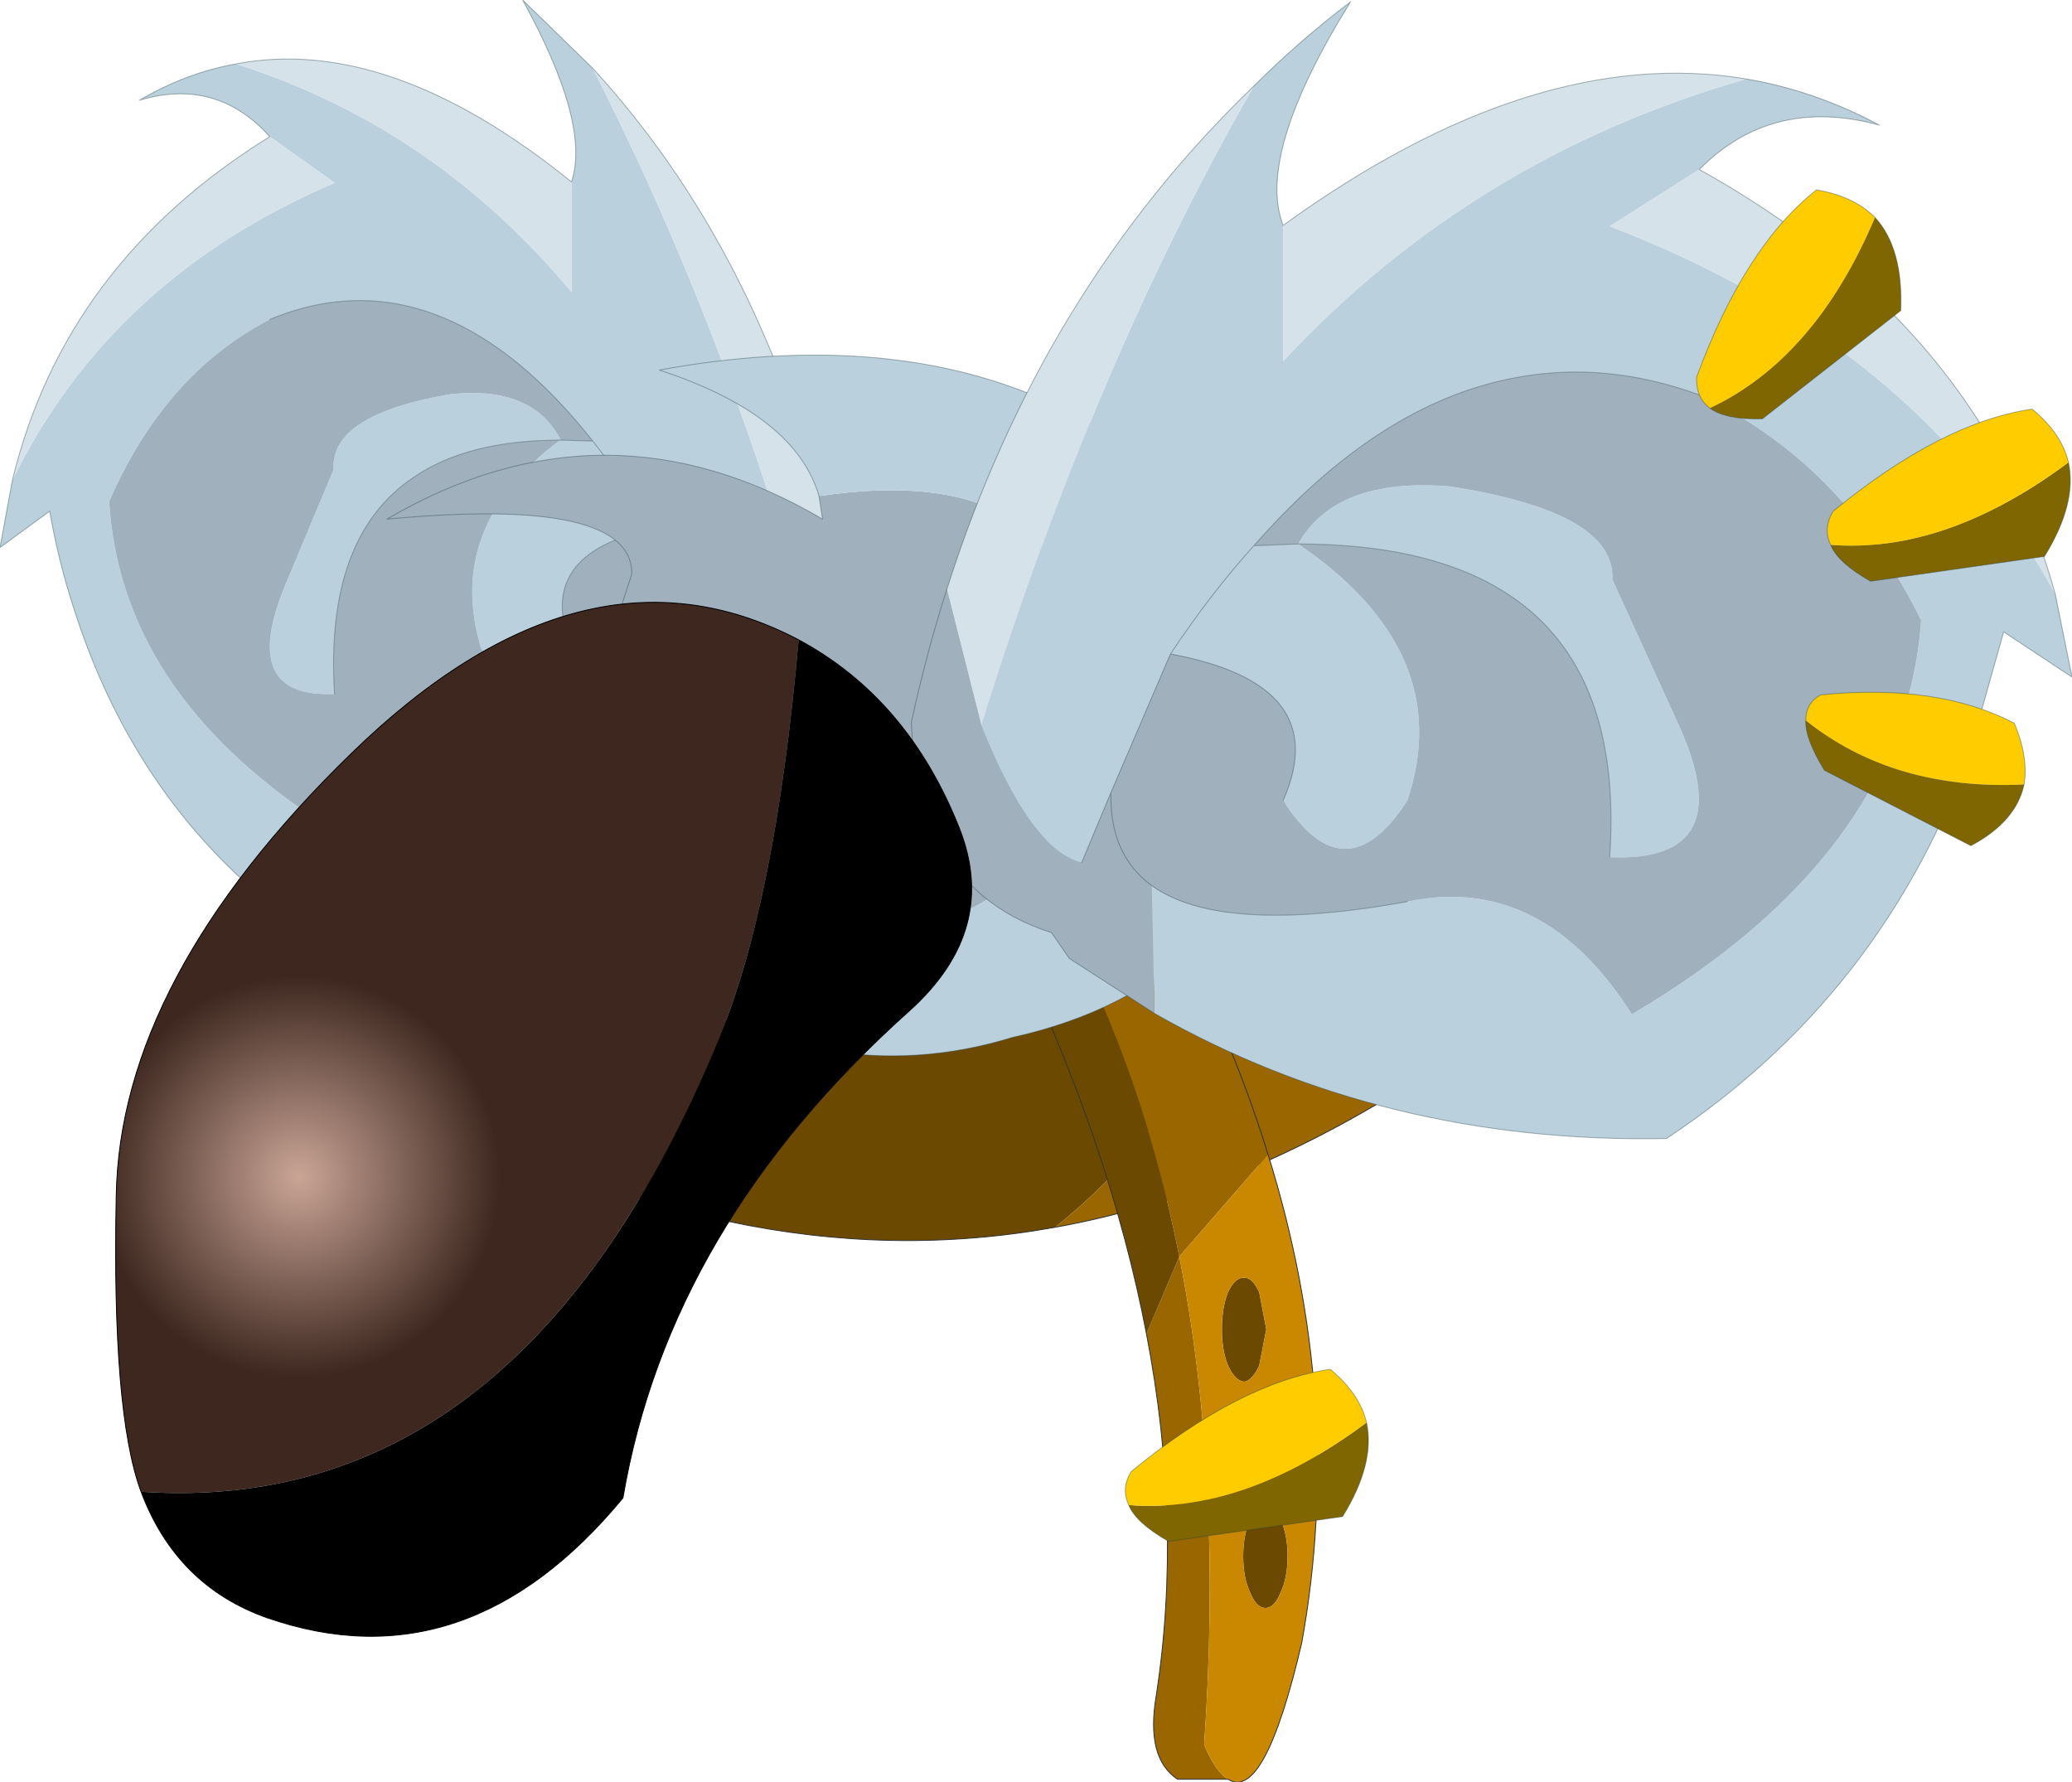 <?xml version="1.0"?>
<svg xmlns="http://www.w3.org/2000/svg" xmlns:xlink="http://www.w3.org/1999/xlink" width="116.75px" height="100.4px"><g transform="matrix(1, 0, 0, 1, -205.6, -118.85)"><use xlink:href="#object-0" width="116.75" height="100.4" transform="matrix(1, 0, 0, 1, 205.6, 118.85)"/></g><defs><g transform="matrix(1, 0, 0, 1, -205.6, -118.85)" id="object-0"><path fill-rule="evenodd" fill="#6c4900" stroke="none" d="M227.8 180.05Q226.3 174.45 230.75 171.6Q246.85 179.3 272.6 174.55Q273.55 181.15 265.05 188Q246.8 191.3 227.8 180.05"/><path fill-rule="evenodd" fill="#996600" stroke="none" d="M265.05 188Q273.55 181.15 272.6 174.55Q278.65 173.4 285.25 171.6Q288.45 175.85 284.85 180.05Q275.05 186.2 265.05 188"/><path fill="none" stroke="#333333" stroke-width="0.05" stroke-linecap="round" stroke-linejoin="round" d="M272.6 174.55Q246.85 179.3 230.75 171.6Q226.3 174.45 227.8 180.05Q246.8 191.3 265.05 188Q275.05 186.2 284.85 180.05Q288.45 175.85 285.25 171.6Q278.65 173.4 272.6 174.55"/><path fill-rule="evenodd" fill="#996600" stroke="none" d="M272.05 189.65Q270 179.3 265.55 170.95L265.45 170.75L270.15 168.2Q274.65 176.1 277.05 183.9L272.05 189.65L270.2 194Q272.25 204.65 270.75 214.4Q270.15 217.9 271.95 219.1L274.8 219.1Q274.1 218.7 273.45 217.15Q274.5 202 272.05 189.65"/><path fill-rule="evenodd" fill="#6c4900" stroke="none" d="M265.45 170.75L265.55 170.95Q270 179.3 272.05 189.65L270.2 194Q268.2 183.55 262.8 172.15L265.45 170.75M274.8 191.65Q275.2 190.8 275.7 190.85Q276.15 190.8 276.55 191.65L276.95 193.75L276.55 195.8Q276.15 196.65 275.7 196.7Q275.2 196.65 274.8 195.8Q274.45 194.95 274.45 193.75Q274.45 192.5 274.8 191.65M275.65 206.55Q275.65 205.3 276.05 204.45Q276.4 203.6 276.9 203.6Q277.4 203.6 277.75 204.45Q278.15 205.3 278.15 206.55Q278.15 207.75 277.75 208.6Q277.4 209.45 276.9 209.45Q276.4 209.45 276.05 208.6Q275.65 207.75 275.65 206.55"/><path fill-rule="evenodd" fill="#ca8800" stroke="none" d="M272.05 189.65L277.05 183.9Q281.4 197.85 278.95 211.4Q276.85 220.4 274.8 219.1Q274.1 218.7 273.45 217.15Q274.5 202 272.05 189.65M274.8 191.65Q274.45 192.5 274.45 193.75Q274.45 194.95 274.8 195.8Q275.2 196.65 275.7 196.7Q276.15 196.65 276.55 195.8L276.95 193.75L276.55 191.65Q276.15 190.8 275.7 190.85Q275.2 190.8 274.8 191.65M275.65 206.55Q275.65 207.75 276.05 208.6Q276.4 209.45 276.9 209.45Q277.4 209.45 277.75 208.6Q278.15 207.75 278.15 206.55Q278.15 205.3 277.75 204.45Q277.4 203.6 276.9 203.6Q276.4 203.6 276.05 204.45Q275.65 205.3 275.65 206.55"/><path fill="none" stroke="#333333" stroke-width="0.05" stroke-linecap="round" stroke-linejoin="round" d="M277.05 183.9Q274.65 176.1 270.15 168.2L265.45 170.75L262.8 172.15Q268.2 183.55 270.2 194Q272.25 204.65 270.75 214.4Q270.15 217.9 271.95 219.1L274.8 219.1Q276.85 220.4 278.95 211.4Q281.4 197.85 277.05 183.9"/><path fill-rule="evenodd" fill="#806600" stroke="none" d="M282.6 199Q283.1 201.3 281.25 204.3L271.45 205.7Q269.6 204.65 269.2 203.65Q275.7 204.15 282.6 199"/><path fill-rule="evenodd" fill="#ffcc00" stroke="none" d="M282.6 199Q275.7 204.15 269.2 203.65Q268.75 202.7 269.35 201.75Q275.45 196.75 280.55 196Q282.2 197.35 282.6 199"/><path fill="none" stroke="#244142" stroke-opacity="0.4" stroke-width="0.05" stroke-linecap="round" stroke-linejoin="round" d="M269.2 203.65Q269.6 204.65 271.45 205.7L281.25 204.3Q283.1 201.3 282.6 199Q282.2 197.35 280.55 196Q275.45 196.75 269.35 201.75Q268.75 202.7 269.2 203.65"/><path fill-rule="evenodd" fill="#bbd0dd" stroke="none" d="M237.8 129.1Q238.9 125.85 235.05 118.85L239 122.7Q247.2 138.8 251.9 157Q250.5 160.2 247.25 161.35L246.5 162.55Q235.9 171.1 222.15 170.8Q213.3 164.3 209.75 153.1Q208.9 150.5 208.4 147.65L205.6 149.7L206.3 145.9Q211.85 134.55 224.45 129.15L220.8 126.55Q217.8 123.2 213.45 124.5Q216.1 122.95 218.9 122.45Q230.05 126 237.8 135.3L237.8 129.1M244.8 155L247.25 161.35L244.8 155Q244.95 162.45 232.7 160Q227.2 158.65 223.55 165.1Q212.4 157.75 211.75 147.1Q214.9 139.9 220.8 136.85Q224.65 135.25 228.35 136.05Q233.9 137.25 239 143.7Q240.7 145.85 242.4 148.65Q240.7 145.85 239 143.7L237.2 143.65Q235.65 140.6 231.05 141.05Q224.2 142.2 224.4 145.3L221.7 151.75Q219 158.2 224.45 157.95Q223.9 149.1 228.9 145.75Q231.95 143.65 237.15 143.65L237.2 143.65L237.15 143.65Q230.65 148.55 232.7 155.35Q235.25 159.8 237.8 155.35Q235.65 150.05 242.4 148.65L244.8 155"/><path fill-rule="evenodd" fill="#d5e2ea" stroke="none" d="M237.8 129.1L237.8 135.3Q230.05 126 218.9 122.45Q227.55 120.8 237.8 129.1M220.8 126.55L224.45 129.15Q211.85 134.55 206.3 145.9Q209.25 133.7 220.8 126.55M251.9 157Q247.2 138.8 239 122.7Q249.45 134.1 252.95 151.8Q252.85 154.85 251.9 157"/><path fill-rule="evenodd" fill="#a0b0bd" stroke="none" d="M244.8 155Q244.95 162.45 232.7 160Q227.2 158.65 223.55 165.1Q212.4 157.75 211.75 147.1Q214.9 139.9 220.8 136.85Q224.65 135.25 228.35 136.05Q233.9 137.25 239 143.7L237.2 143.65Q235.65 140.6 231.05 141.05Q224.2 142.2 224.4 145.3L221.7 151.75Q219 158.2 224.45 157.95Q223.9 149.1 228.9 145.75Q231.95 143.65 237.15 143.65Q230.65 148.55 232.7 155.35Q235.25 159.8 237.8 155.35Q235.65 150.05 242.4 148.65L244.8 155"/><path fill-rule="evenodd" fill="#cc99ff" stroke="none" d="M237.2 143.65L237.15 143.65L237.2 143.65"/><path fill="none" stroke="#244142" stroke-opacity="0.4" stroke-width="0.05" stroke-linecap="round" stroke-linejoin="round" d="M239 122.7L235.05 118.85Q238.9 125.85 237.8 129.1Q227.55 120.8 218.9 122.45Q216.1 122.95 213.45 124.5Q217.8 123.2 220.8 126.55Q209.25 133.7 206.3 145.9L205.6 149.7L208.4 147.65Q208.9 150.5 209.75 153.1Q213.3 164.3 222.15 170.8Q235.9 171.1 246.5 162.55L247.25 161.35L244.8 155Q244.95 162.45 232.7 160M220.8 136.85Q224.65 135.25 228.35 136.05Q233.9 137.25 239 143.7Q240.7 145.85 242.4 148.65L244.8 155M237.2 143.65L239 143.7M237.2 143.65L237.15 143.65Q231.95 143.65 228.9 145.75Q223.9 149.1 224.45 157.95M237.8 155.35Q235.65 150.05 242.4 148.65M247.25 161.35Q250.5 160.2 251.9 157Q252.85 154.85 252.95 151.8Q249.45 134.1 239 122.7"/><path fill-rule="evenodd" fill="#a0b0bd" stroke="none" d="M240 170.4Q237.4 162.35 241.2 151.2Q241.25 146.8 227.4 148.1Q239.7 140.9 251.95 148.1L251.75 146.8Q265.2 144.8 266.55 155Q268.55 176.75 240 170.4"/><path fill-rule="evenodd" fill="#bbd0dd" stroke="none" d="M240 170.4Q268.55 176.75 266.55 155Q265.2 144.8 251.75 146.8Q250.4 142.2 242.75 139.7Q267.65 135.15 278.8 155.15L279.6 156.55L278.8 161.5Q275.75 174.4 262.65 177.3Q251.9 180.6 241.2 173.45Q240.45 172 240 170.4"/><path fill="none" stroke="#244142" stroke-opacity="0.4" stroke-width="0.05" stroke-linecap="round" stroke-linejoin="round" d="M251.75 146.8L251.95 148.1Q239.7 140.9 227.4 148.1Q241.25 146.8 241.2 151.2Q237.4 162.35 240 170.4Q240.45 172 241.2 173.45Q251.9 180.6 262.65 177.3Q275.75 174.4 278.8 161.5L279.6 156.55L278.8 155.15Q267.65 135.15 242.75 139.7Q250.4 142.2 251.75 146.8"/><path fill-rule="evenodd" fill="#bbd0dd" stroke="none" d="M301.35 128.4L296.3 131.6Q313.7 138.25 321.4 152.3L322.35 157L318.5 154.45L316.6 161.2Q311.65 174.95 299.5 183Q283.55 183.3 270.65 175.95L270.5 168.75Q274.4 171.55 284.9 169.65Q292.5 168.05 297.55 176Q312.9 166.95 313.85 153.8Q309.45 144.9 301.35 141.1Q296 139.15 290.9 140.15Q283.25 141.6 276.25 149.6Q273.85 152.25 271.55 155.7L268.2 163.5L266.55 167.45Q263.7 166.75 260.9 159.75Q267.2 139.45 276.25 123.7Q278.8 121.15 281.7 118.95Q276.35 127.55 277.9 131.55L277.9 139.2Q288.6 127.7 304 123.3Q307.85 123.95 311.5 125.9Q305.45 124.25 301.35 128.4M271.55 155.7Q273.85 152.25 276.25 149.6L278.75 149.5Q280.85 145.75 287.25 146.25Q296.65 147.7 296.45 151.5L300.1 159.5Q303.8 167.45 296.3 167.15Q297.05 156.25 290.2 152.1Q285.95 149.5 278.75 149.5Q287.7 155.6 284.9 163.95Q281.4 169.4 277.9 163.95Q280.8 157.4 271.55 155.7"/><path fill-rule="evenodd" fill="#d5e2ea" stroke="none" d="M321.4 152.3Q313.7 138.25 296.3 131.6L301.35 128.4Q317.25 137.25 321.4 152.3M304 123.3Q288.6 127.7 277.9 139.2L277.9 131.55Q292.05 121.3 304 123.3M276.25 123.7Q267.2 139.45 260.9 159.75L258.95 152.05Q264.3 135.2 276.25 123.7"/><path fill-rule="evenodd" fill="#a0b0bd" stroke="none" d="M260.9 159.75Q263.7 166.75 266.55 167.45L268.2 163.5L271.55 155.7Q280.8 157.4 277.9 163.95Q281.4 169.4 284.9 163.95Q287.7 155.6 278.75 149.5L276.25 149.6Q283.25 141.6 290.9 140.15Q296 139.15 301.35 141.1Q309.45 144.9 313.85 153.8Q312.9 166.95 297.55 176Q292.5 168.05 284.9 169.65Q274.4 171.55 270.5 168.75L270.65 175.95L265.85 172.85L264.85 171.4Q260.3 169.95 258.4 165.95Q257.1 163.3 256.95 159.55Q257.8 155.65 258.95 152.05L260.9 159.75M268.2 163.5Q268.1 167 270.5 168.75Q268.1 167 268.2 163.5M296.3 167.15Q303.8 167.45 300.1 159.5L296.45 151.5Q296.65 147.7 287.25 146.25Q280.85 145.75 278.75 149.5Q285.95 149.5 290.2 152.1Q297.05 156.25 296.3 167.15"/><path fill="none" stroke="#244142" stroke-opacity="0.4" stroke-width="0.05" stroke-linecap="round" stroke-linejoin="round" d="M301.35 128.4Q305.45 124.25 311.5 125.9Q307.85 123.95 304 123.3Q292.05 121.3 277.9 131.55Q276.35 127.55 281.7 118.95Q278.8 121.15 276.25 123.7Q264.3 135.2 258.95 152.05Q257.8 155.65 256.95 159.55Q257.1 163.3 258.4 165.95Q260.3 169.95 264.85 171.4L265.85 172.85L270.65 175.95Q283.55 183.3 299.5 183Q311.65 174.95 316.6 161.2L318.5 154.45L322.35 157L321.4 152.3Q317.25 137.25 301.35 128.4M266.55 167.45L268.2 163.5L271.55 155.7Q273.85 152.25 276.25 149.6Q283.25 141.6 290.9 140.15Q296 139.15 301.35 141.1M284.9 169.65Q274.4 171.55 270.5 168.75Q268.1 167 268.2 163.5M278.75 149.5L276.25 149.6M277.9 163.95Q280.8 157.4 271.55 155.7M296.3 167.15Q297.05 156.25 290.2 152.1Q285.95 149.5 278.75 149.5"/><path fill-rule="evenodd" fill="url(#gradient-R38e73a38a4719faca1c777ac3879545b)" stroke="none" d="M213.55 202.9Q211.9 198.45 212.15 186.25Q212.35 174 225.4 161.3Q238.5 148.55 250.6 154.9Q249.3 169.7 246.1 177.4Q234.95 204.35 213.55 202.9"/><path fill-rule="evenodd" fill="#000000" stroke="none" d="M250.6 154.9Q256.75 158.2 259.65 165.5Q261.9 171.2 256.9 175.75Q243.3 187.9 240.7 203.25Q231.9 213.9 220.65 210Q215.55 208.2 213.55 202.9Q234.95 204.35 246.1 177.4Q249.3 169.7 250.6 154.9"/><path fill="none" stroke="#000000" stroke-width="0.05" stroke-linecap="round" stroke-linejoin="round" d="M213.55 202.9Q211.9 198.45 212.15 186.25Q212.35 174 225.4 161.3Q238.5 148.55 250.6 154.9Q256.75 158.2 259.65 165.5Q261.9 171.2 256.9 175.75Q243.3 187.9 240.7 203.25Q231.9 213.9 220.65 210Q215.55 208.2 213.55 202.9"/><path fill-rule="evenodd" fill="#ffcc00" stroke="none" d="M301.95 141.85Q301.15 141.25 301.2 140.1Q303.9 132.75 307.95 129.55Q310.05 129.9 311.25 131.1Q307.9 139.05 301.95 141.85"/><path fill-rule="evenodd" fill="#806600" stroke="none" d="M301.95 141.85Q307.9 139.05 311.25 131.1Q312.85 132.85 312.7 136.35L304.9 142.45Q302.85 142.5 301.95 141.85"/><path fill="none" stroke="#244142" stroke-opacity="0.4" stroke-width="0.05" stroke-linecap="round" stroke-linejoin="round" d="M311.25 131.1Q310.05 129.9 307.95 129.55Q303.9 132.75 301.2 140.1Q301.15 141.25 301.95 141.85Q302.85 142.5 304.9 142.45L312.7 136.35Q312.85 132.85 311.25 131.1"/><path fill-rule="evenodd" fill="#806600" stroke="none" d="M322.15 144.9Q322.65 147.2 320.8 150.2L311 151.6Q309.15 150.55 308.75 149.55Q315.25 150.05 322.15 144.9"/><path fill-rule="evenodd" fill="#ffcc00" stroke="none" d="M322.15 144.9Q315.25 150.05 308.75 149.55Q308.3 148.6 308.9 147.65Q315 142.65 320.1 141.9Q321.75 143.25 322.15 144.9"/><path fill="none" stroke="#244142" stroke-opacity="0.4" stroke-width="0.05" stroke-linecap="round" stroke-linejoin="round" d="M308.75 149.55Q309.15 150.55 311 151.6L320.8 150.2Q322.65 147.2 322.15 144.9Q321.75 143.25 320.1 141.9Q315 142.65 308.9 147.65Q308.3 148.6 308.75 149.55"/><path fill-rule="evenodd" fill="#ffcc00" stroke="none" d="M307.35 159.45Q307.35 158.45 308.2 158Q314.8 157.35 319.1 159.6Q319.9 161.5 319.65 163.05Q312.3 163.4 307.35 159.45"/><path fill-rule="evenodd" fill="#806600" stroke="none" d="M307.35 159.45Q312.3 163.4 319.65 163.05Q319.2 165.15 316.65 166.5L308.4 162.25Q307.3 160.45 307.35 159.45"/><path fill="none" stroke="#244142" stroke-opacity="0.4" stroke-width="0.05" stroke-linecap="round" stroke-linejoin="round" d="M319.65 163.05Q319.9 161.5 319.1 159.6Q314.8 157.35 308.2 158Q307.35 158.45 307.35 159.45Q307.3 160.45 308.4 162.25L316.65 166.5Q319.2 165.15 319.65 163.05"/></g><radialGradient gradientTransform="matrix(0.042, 0, 0, 0.042, 222.45, 185.15)" gradientUnits="userSpaceOnUse" spreadMethod="pad" id="gradient-R38e73a38a4719faca1c777ac3879545b" cx="0" cy="0" r="819.2"><stop offset="0" stop-color="#caa596"/><stop offset="0.329" stop-color="#3d271f"/></radialGradient></defs></svg>
